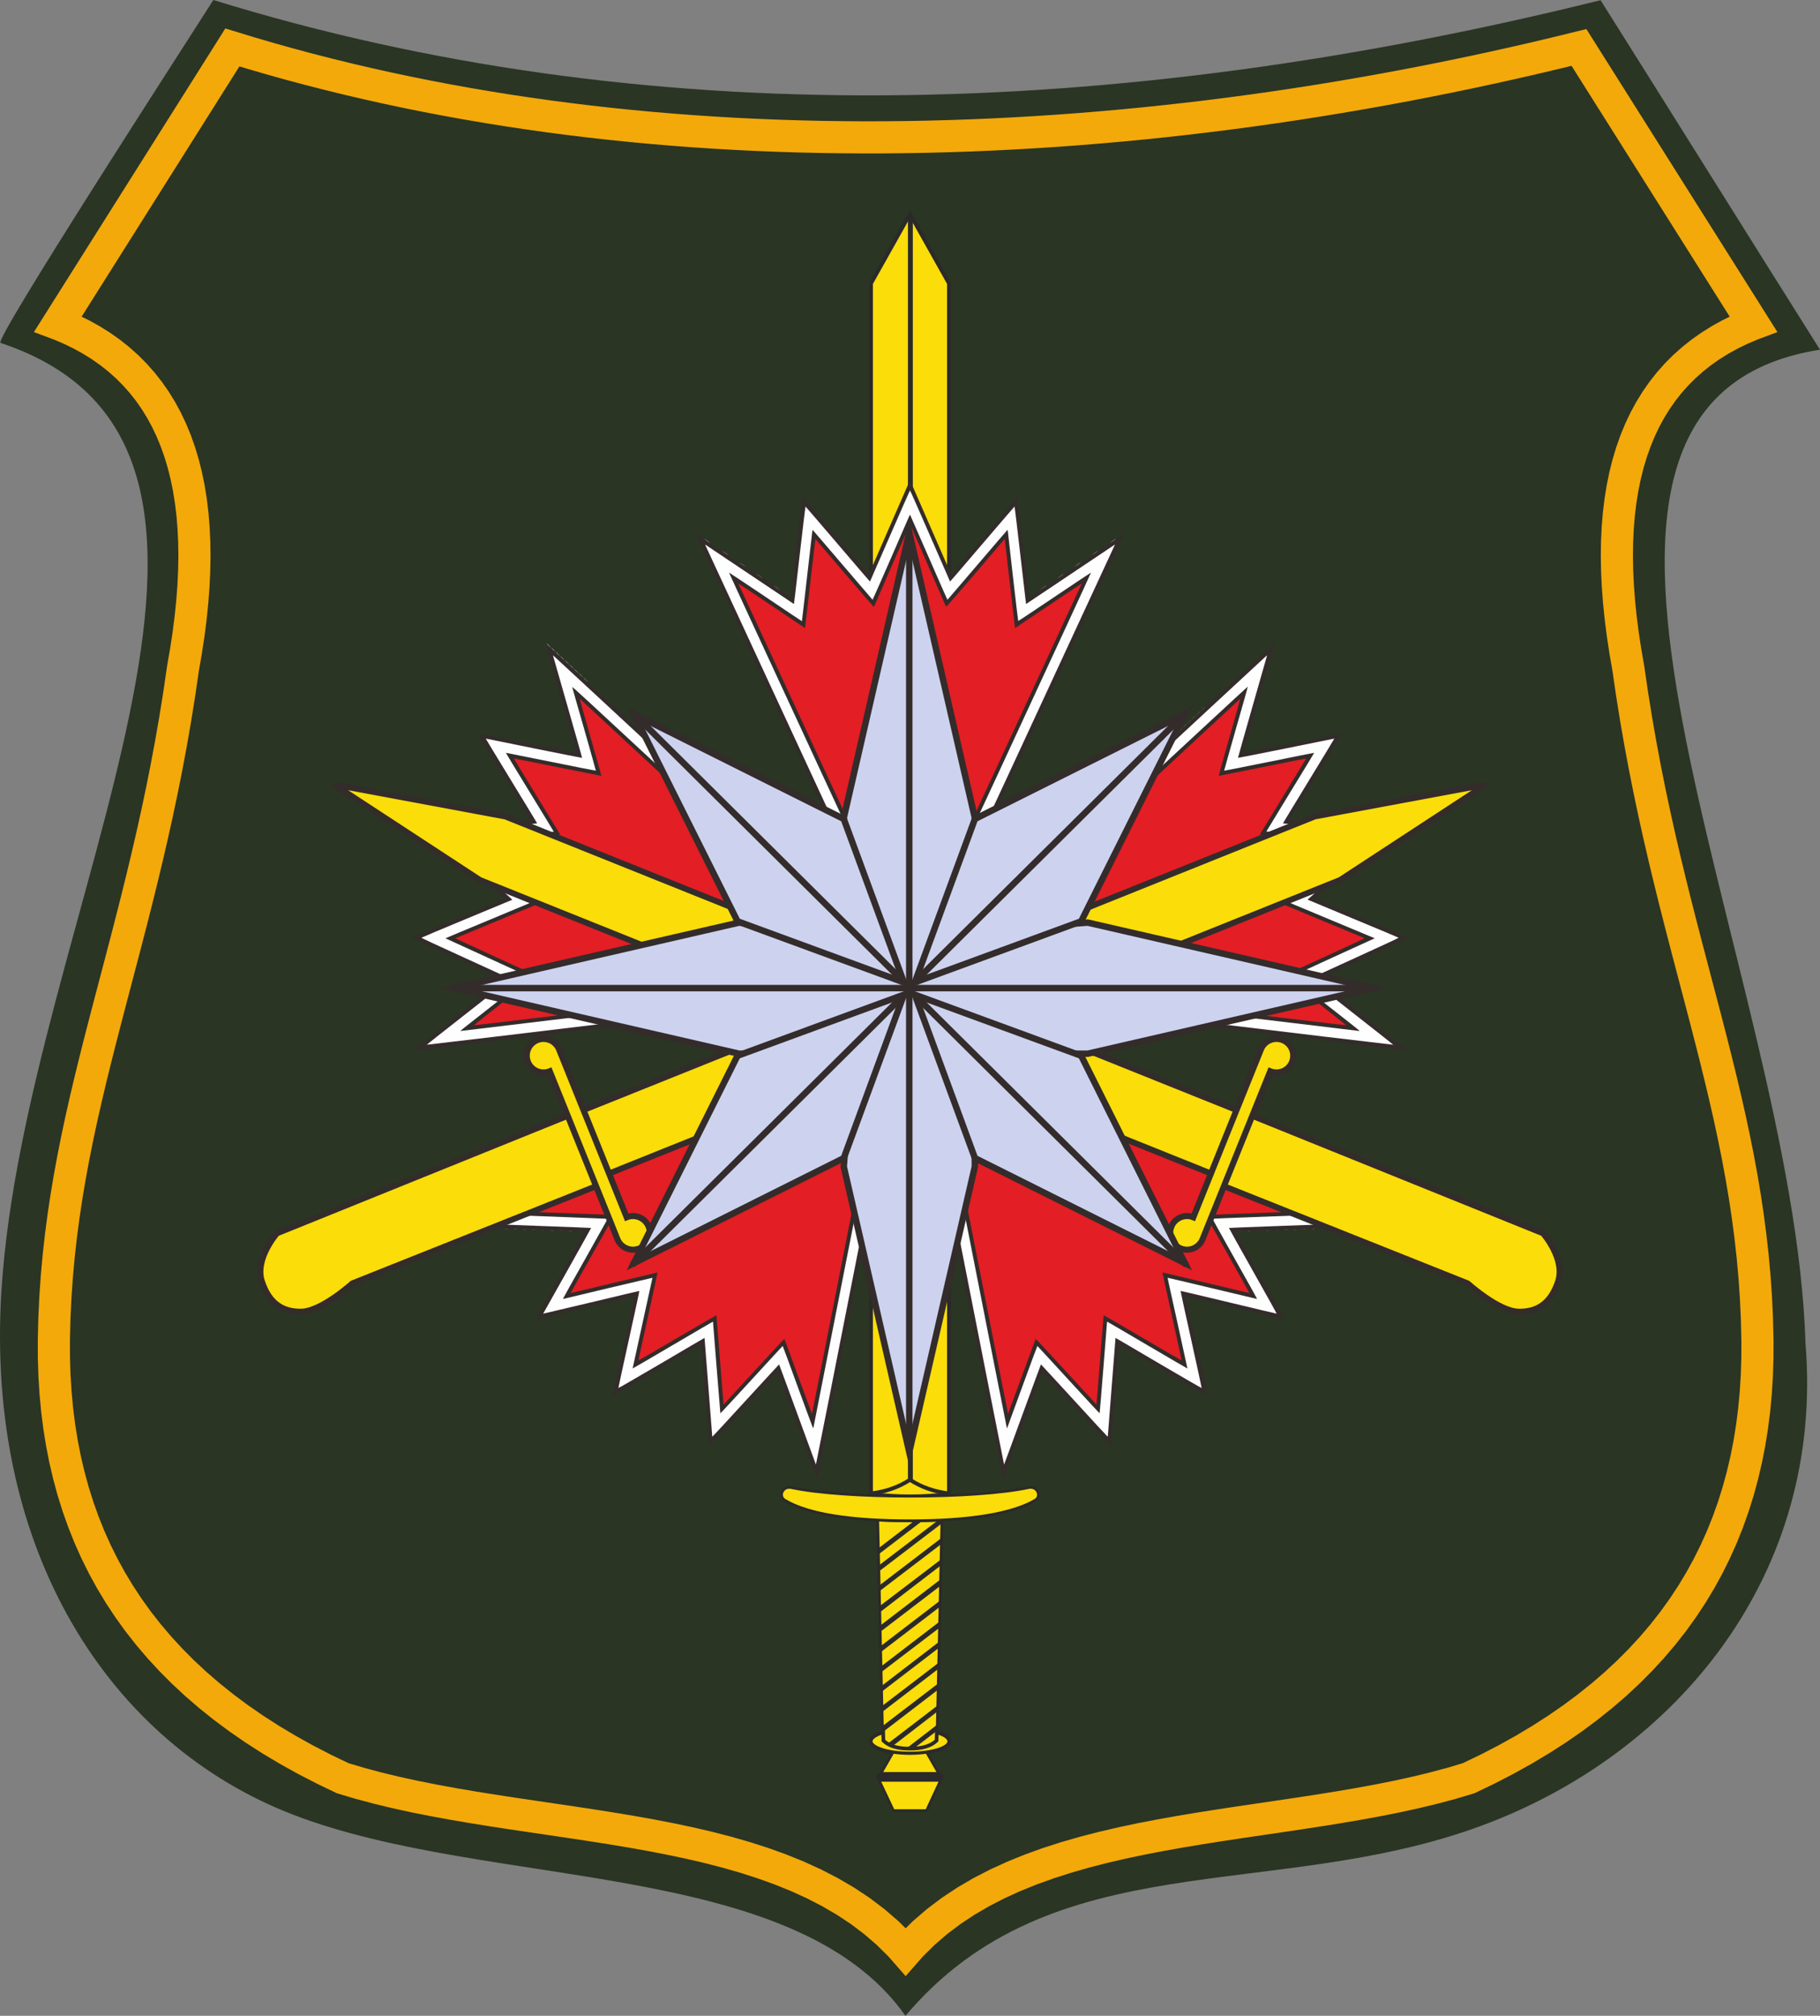 <?xml version="1.0" encoding="UTF-8" standalone="no"?>
<!-- Creator: CorelDRAW -->

<svg
   xml:space="preserve"
   width="283.118mm"
   height="313.436mm"
   version="1.1"
   style="shape-rendering:geometricPrecision; text-rendering:geometricPrecision; image-rendering:optimizeQuality; fill-rule:evenodd; clip-rule:evenodd"
   viewBox="0 0 28230.87 31253.95"
   id="svg145"
   sodipodi:docname="finalfinal colored.svg"
   inkscape:version="1.3.2 (091e20e, 2023-11-25, custom)"
   xmlns:inkscape="http://www.inkscape.org/namespaces/inkscape"
   xmlns:sodipodi="http://sodipodi.sourceforge.net/DTD/sodipodi-0.dtd"
   xmlns:xlink="http://www.w3.org/1999/xlink"
   xmlns="http://www.w3.org/2000/svg"
   xmlns:svg="http://www.w3.org/2000/svg"><rect x="0" y="0" width="28230.87" height="31253.95" fill="#808080" stroke="none"/><sodipodi:namedview
   id="namedview145"
   pagecolor="#ffffff"
   bordercolor="#000000"
   borderopacity="0.25"
   inkscape:showpageshadow="2"
   inkscape:pageopacity="0.0"
   inkscape:pagecheckerboard="0"
   inkscape:deskcolor="#d1d1d1"
   inkscape:document-units="mm"
   showgrid="false"
   inkscape:zoom="0.39784481"
   inkscape:cx="581.88519"
   inkscape:cy="395.88301"
   inkscape:window-width="1920"
   inkscape:window-height="1001"
   inkscape:window-x="-9"
   inkscape:window-y="-9"
   inkscape:window-maximized="1"
   inkscape:current-layer="Слой_x0020_1" />
 <defs
   id="defs1">
  <style
   type="text/css"
   id="style1">
   <![CDATA[
    .str0 {stroke:#E31E24;stroke-width:498.57;stroke-miterlimit:22.926}
    .fil3 {fill:#2B2A29}
    .fil0 {fill:#4C5140}
    .fil7 {fill:#4E97D2}
    .fil4 {fill:#E31E24}
    .fil8 {fill:#F7D400}
    .fil6 {fill:#F8D909}
    .fil5 {fill:#FEFEFE}
    .fil1 {fill:#FFED00}
    .fil2 {fill:#2B2A29;fill-rule:nonzero}
   ]]>
  </style>
 <g
   id="tria"
   style="fill:#ff0000;stroke:#000000;stroke-width:0.005"><!--  x = -tan(a)/(tan(a)+sqrt(2)-1) ,
      y = tan(a)*(sqrt(2)-1)/(tan(a)+sqrt(2)-1) 
      tan(Pi/8)= tan(a) = sqrt(2)-1 = 0.414213562373   --><polygon
     points="-0.5,0.207 0,0 -1,0 "
     id="polygon1" /></g><g
   id="frame"
   style="fill:none;stroke:#000000;stroke-width:0.01"><polyline
     points="-1,0 -0.5,0.207 -0.707,0.707"
     id="polyline1" /></g><g
   id="quarter"><use
     xlink:href="#tria"
     id="use1-9" /><use
     xlink:href="#tria"
     transform="scale(1,-1)"
     id="use2-1" /><use
     xlink:href="#tria"
     transform="rotate(45)"
     id="use3" /><use
     xlink:href="#tria"
     transform="matrix(0.707,0.707,0.707,-0.707,0,0)"
     id="use4" /><use
     xlink:href="#frame"
     id="use5" /><use
     xlink:href="#frame"
     transform="rotate(45)"
     id="use6" /></g>
   
   
   
   
   
   
  </defs>
 <g
   id="Слой_x0020_1"
   inkscape:label="Слой 1"
   inkscape:groupmode="layer"
   style="display:inline">
  <path
   class="fil0"
   d="m 3309.72,0 c 6655.75,2057.86 13933.33,1882.5 21517.5,3.14 954.77,1514.08 2448.78,3904.83 3403.65,5418.85 -5189.76,812.94 -403.94,9537.45 -225.07,15403.79 294.65,3578.67 -1984.43,6357.66 -5026.52,7481.06 -3241.4,1197 -6644,241.55 -8934.05,2947.11 C 12307.43,28797.2 7592.07,29312.45 4539.03,28133.06 1696.56,27035.01 -234.77,24041.28 23.04,20001.45 393.58,14195.29 4942.81,6950.09 6.86,5316.22 -85.17,5248.89 3028.5,445.69 3309.72,-0.01 Z"
   id="path1"
   style="display:inline;stroke-width:0.997;stroke-dasharray:none;fill:#2a3524;fill-opacity:1" />
  <path
   class="fil0 str0"
   d="m 3604.06,735.74 c 6281.79,1942.23 13729.99,1773.76 20888.02,0 l 42.73,67.76 88.59,140.41 88.58,140.41 88.56,140.41 88.56,140.43 88.58,140.41 88.56,140.41 88.58,140.41 88.56,140.41 88.56,140.41 88.58,140.41 88.59,140.41 88.54,140.41 265.69,421.19 88.58,140.41 88.58,140.41 88.54,140.41 88.58,140.41 88.56,140.41 88.58,140.43 88.56,140.41 88.56,140.41 88.59,140.41 88.56,140.41 88.56,140.41 88.58,140.41 88.58,140.38 181.35,287.54 -26.16,9.73 -170.17,72.67 -163.28,79.52 -156.34,86.46 -149.3,93.36 -142.24,100.22 -135.06,107.17 -127.88,114.04 -120.58,120.88 -113.27,127.63 -105.86,134.43 -98.47,141.04 -90.98,147.63 -83.58,154.16 -76.09,160.66 -68.67,167.03 -61.21,173.38 -53.89,179.68 -46.48,186.02 -39.18,192.21 -31.9,198.48 -24.6,204.71 -17.41,210.97 -10.19,217.16 -3.01,223.42 4.1,229.66 11.24,235.9 18.38,242.19 25.45,248.45 32.54,254.74 39.59,261.02 46.09,264.27 58.2,397.91 62.69,390.47 66.39,380.96 69.7,371.92 72.65,363.42 75.19,355.42 77.34,347.96 79.15,341.04 80.53,334.61 81.51,328.67 82.16,323.34 82.37,318.46 82.25,314.14 81.73,310.32 80.79,307 79.52,304.3 77.82,302.04 75.79,300.35 73.36,299.18 70.56,298.53 67.41,298.4 63.84,298.86 59.9,299.84 55.65,301.35 50.97,303.38 45.96,305.97 40.59,309.14 34.81,312.8 28.65,317.04 22.18,321.84 15.28,327.16 8.03,332.82 -0.7,275.49 -8.65,271.69 -16.58,267.94 -24.73,264.1 -32.93,260.31 -41.22,256.41 -49.65,252.5 -58.13,248.54 -66.76,244.56 -75.5,240.51 -84.26,236.49 -93.25,232.41 -102.3,228.29 -111.47,224.19 -120.74,220.01 -130.18,215.83 -139.71,211.65 -149.35,207.39 -159.19,203.15 -169.09,198.82 -179.21,194.5 -189.4,190.12 -199.73,185.73 -210.22,181.24 -220.84,176.72 -231.59,172.16 -242.44,167.51 -253.47,162.86 -264.6,158.08 -275.86,153.31 -287.28,148.45 -291.2,139.93 -265.96,79.26 -280.03,74.81 -285.72,68.74 -290.77,63.37 -295.19,58.7 -298.99,54.67 -302.22,51.43 -304.77,48.84 -306.72,46.99 -308.1,45.83 -308.8,45.39 -308.92,45.67 -308.47,46.71 -307.35,48.44 -305.67,50.89 -303.42,54.14 -300.52,58.02 -297.05,62.74 -293.01,68.15 -288.32,74.37 -283.11,81.32 -277.23,89.01 -270.82,97.52 -263.72,106.77 -256.1,116.85 -247.73,127.7 -238.81,139.34 -229.09,151.79 -218.7,165 -207.62,178.95 -195.75,193.59 -83.55,95.3 -83.54,-95.3 -195.79,-193.59 -207.58,-178.95 -218.74,-165 -229.09,-151.79 -238.77,-139.34 -247.77,-127.7 -256.05,-116.85 -263.77,-106.77 -270.81,-97.52 -277.24,-89.01 -283.07,-81.32 -288.36,-74.37 -292.99,-68.15 -297.07,-62.74 -300.55,-58.02 -303.35,-54.14 -305.69,-50.89 -307.37,-48.44 -308.47,-46.71 -308.92,-45.67 -308.8,-45.39 -308.08,-45.83 -306.74,-46.99 -304.77,-48.84 -302.18,-51.43 -299.03,-54.67 -295.19,-58.7 -290.77,-63.37 -285.72,-68.74 -280.03,-74.81 -265.96,-79.26 -291.2,-139.93 -287.28,-148.45 -275.86,-153.31 -264.6,-158.08 -253.47,-162.86 -242.44,-167.51 -231.59,-172.16 -220.84,-176.72 -210.2,-181.24 -199.75,-185.73 -189.4,-190.12 -179.17,-194.5 -169.13,-198.82 -159.19,-203.15 -149.37,-207.39 -139.69,-211.65 -130.18,-215.83 -120.74,-220.01 -111.45,-224.19 -102.3,-228.29 -93.23,-232.41 -84.3,-236.49 -75.5,-240.51 -66.74,-244.56 -58.15,-248.54 -49.63,-252.5 -41.22,-256.41 -32.93,-260.31 -24.71,-264.1 -16.62,-267.94 -8.63,-271.69 -0.72,-275.49 8.03,-332.82 15.3,-327.16 22.16,-321.84 28.67,-317.04 34.81,-312.8 40.57,-309.14 45.96,-305.97 50.97,-303.38 55.65,-301.35 59.9,-299.84 63.88,-298.86 67.37,-298.4 70.58,-298.53 73.34,-299.18 75.79,-300.35 77.85,-302.04 79.49,-304.3 80.81,-307 81.71,-310.32 82.23,-314.14 82.39,-318.46 82.16,-323.34 81.51,-328.67 80.55,-334.61 79.13,-341.04 77.36,-347.96 75.17,-355.42 72.65,-363.42 69.7,-371.92 66.41,-380.96 62.67,-390.47 58.2,-397.91 46.09,-264.27 39.59,-261.02 32.54,-254.74 25.45,-248.45 18.38,-242.19 11.24,-235.9 4.1,-229.66 -2.99,-223.42 -10.21,-217.16 -17.39,-210.97 -24.62,-204.71 -31.88,-198.48 -39.15,-192.21 -46.51,-186.02 -53.86,-179.68 -61.26,-173.38 -68.67,-167.03 -76.09,-160.66 -83.54,-154.16 -91.02,-147.63 -98.47,-141.04 -105.86,-134.43 -113.27,-127.63 -120.61,-120.88 -127.85,-114.04 -135.06,-107.17 -142.24,-100.22 -149.3,-93.36 -156.3,-86.46 -163.31,-79.52 -170.18,-72.67 -26.16,-9.73 181.39,-287.54 88.54,-140.38 88.58,-140.41 88.59,-140.41 88.53,-140.41 88.59,-140.41 88.56,-140.41 88.56,-140.41 88.58,-140.43 88.56,-140.41 88.58,-140.41 88.56,-140.41 88.56,-140.41 88.58,-140.41 265.69,-421.19 88.59,-140.41 88.54,-140.41 88.58,-140.41 88.58,-140.41 88.54,-140.41 88.58,-140.41 88.58,-140.41 88.56,-140.41 88.56,-140.43 88.58,-140.41 88.56,-140.41 88.56,-140.41 z"
   id="path2"
   sodipodi:nodetypes="cccccccccccccccccccccccccccccccccccccccccccccccccccccccccccccccccccccccccccccccccccccccccccccccccccccccccccccccccccccccccccccccccccccccccccccccccccccccccccccccccccccccccccccccccccccccccccccccccccccccccccccccccccccccccccccccccccccccccccccccccccccccccccccccccccccccccccccccccccccccccccccccccccccccccccccccccccccccccc"
   style="display:inline;fill:#2a3524;fill-opacity:1;stroke:#f3a90a;stroke-opacity:1" /><g
   id="g41-2"
   style="clip-rule:evenodd;display:inline;fill:#fddb19;fill-opacity:1;fill-rule:evenodd;stroke:#000000;stroke-width:1.1;stroke-dasharray:none;stroke-opacity:1;image-rendering:optimizeQuality;shape-rendering:geometricPrecision;text-rendering:geometricPrecision"
   transform="matrix(37.826,0,0,37.826,-1064.282,-387.466)"
   inkscape:label="sword">
		
		<path
   id="path27-8-8"
   class="st3"
   d="m 385.3,622.4 c 10.8,1.3 21.4,1.3 32,0 -5.9,-0.7 -11.2,-2.6 -16,-5.6 -4.8,3.1 -10.1,4.9 -16,5.6 z"
   style="clip-rule:evenodd;fill:#fadd09;fill-opacity:1;fill-rule:evenodd;stroke:#2b2a29;stroke-width:1.1;stroke-linecap:round;stroke-linejoin:round;stroke-miterlimit:10;stroke-dasharray:none;stroke-opacity:1" />
		<path
   id="path28-0-1"
   class="st2"
   d="m 401.236,726.994 c -5.107,0 -8.784,-1.1 -11.133,-3.3 l -2.043,-90.388 c 8.784,0.4 17.568,0.4 26.353,0 l -2.043,90.388 c -2.349,2.2 -6.026,3.3 -11.133,3.3 z"
   style="clip-rule:evenodd;display:inline;fill:#fadd09;fill-opacity:1;fill-rule:evenodd;stroke:#2b2a29;stroke-width:1.112;stroke-miterlimit:10;stroke-dasharray:none;stroke-opacity:1" />
		<path
   id="path29-2-3"
   class="st4"
   d="m 388.6,644.7 14.5,-11.1 c 1.1,0 2.2,0 3.3,0 l -17.8,13.6 z"
   style="fill:#2b2a29;fill-opacity:1;stroke:none;stroke-width:1.1;stroke-dasharray:none;stroke-opacity:1" />
		<path
   id="path30-0-4"
   class="st4"
   d="m 388.8,651.7 24,-18.3 c 0.5,0 0.9,0 1.4,-0.1 v 1.5 l -25.3,19.3 z"
   style="fill:#2b2a29;fill-opacity:1;stroke:none;stroke-width:1.1;stroke-dasharray:none;stroke-opacity:1" />
		<polygon
   id="polygon30-8"
   class="st4"
   points="389,662.3 389,659.9 414,640.8 413.9,643.3 "
   style="fill:#2b2a29;fill-opacity:1;stroke:none;stroke-width:1.1;stroke-dasharray:none;stroke-opacity:1" />
		<polygon
   id="polygon31-5"
   class="st4"
   points="389.2,670.9 389.1,668.4 413.8,649.6 413.7,652.1 "
   style="fill:#2b2a29;fill-opacity:1;stroke:none;stroke-width:1.1;stroke-dasharray:none;stroke-opacity:1" />
		<polygon
   id="polygon32-5"
   class="st4"
   points="389.4,678.9 389.3,676.4 413.6,657.8 413.6,660.4 "
   style="fill:#2b2a29;fill-opacity:1;stroke:none;stroke-width:1.1;stroke-dasharray:none;stroke-opacity:1" />
		<polygon
   id="polygon33-3"
   class="st4"
   points="389.6,687.2 389.5,684.8 413.4,666.5 413.4,669 "
   style="fill:#2b2a29;fill-opacity:1;stroke:none;stroke-width:1.1;stroke-dasharray:none;stroke-opacity:1" />
		<polygon
   id="polygon34-7"
   class="st4"
   points="389.7,695.5 389.7,693.1 413.2,675.1 413.2,677.6 "
   style="fill:#2b2a29;fill-opacity:1;stroke:none;stroke-width:1.1;stroke-dasharray:none;stroke-opacity:1" />
		<polygon
   id="polygon35-8"
   class="st4"
   points="389.9,703.5 389.9,701.1 413.1,683.3 413,685.8 "
   style="fill:#2b2a29;fill-opacity:1;stroke:none;stroke-width:1.1;stroke-dasharray:none;stroke-opacity:1" />
		<polygon
   id="polygon36-5-5"
   class="st4"
   points="390.1,711.8 390,709.4 412.9,691.9 412.8,694.4 "
   style="fill:#2b2a29;fill-opacity:1;stroke:none;stroke-width:1.1;stroke-dasharray:none;stroke-opacity:1" />
		<polygon
   id="polygon37-9"
   class="st4"
   points="390.3,720.1 390.2,717.6 412.7,700.4 412.6,703 "
   style="fill:#2b2a29;fill-opacity:1;stroke:none;stroke-width:1.1;stroke-dasharray:none;stroke-opacity:1" />
		<path
   id="path37-9-0"
   class="st4"
   d="m 392.1,725 20.4,-15.6 -0.1,2.5 -18.3,14.1 c -0.8,-0.3 -1.4,-0.6 -2,-1 z"
   style="fill:#2b2a29;fill-opacity:1;stroke:none;stroke-width:1.1;stroke-dasharray:none;stroke-opacity:1" />
		<path
   id="path38-4-8-9"
   class="st4"
   d="m 399.7,727 12.6,-9.7 -0.1,2.5 -9.3,7.1 c -0.5,0 -1.1,0 -1.7,0 -0.5,0.1 -1,0.1 -1.5,0.1 z"
   style="fill:#2b2a29;fill-opacity:1;stroke:none;stroke-width:1.1;stroke-dasharray:none;stroke-opacity:1" />
		<g
   id="g39-1"
   style="display:inline;fill:#ffed00;fill-opacity:1;stroke:#000000;stroke-width:1.1;stroke-dasharray:none;stroke-opacity:1">
			<path
   id="path39-6-0"
   class="st5"
   d="m 412.3,720.3 c 3.1,0.9 5.1,2.2 5.1,3.7 0,2.8 -7.2,5 -16.1,5 -8.9,0 -16.1,-2.3 -16.1,-5 0,-1.5 2,-2.8 5.1,-3.7 l 0.1,3.4 c 2.3,2.3 5.9,3.3 10.9,3.3 5,0 8.6,-1.1 10.9,-3.3 z"
   style="clip-rule:evenodd;fill:#fadd09;fill-opacity:1;fill-rule:evenodd;stroke:#2b2a29;stroke-width:1.5;stroke-dasharray:none;stroke-opacity:1" />
			
		</g>
		<path
   id="path40-2-2"
   class="st2"
   d="m 389.336,737.2 5,-8.7 c 2.1,0.3 4.4,0.5 6.9,0.5 2.5,0 4.8,-0.2 6.9,-0.5 l 5,8.7 v 0 z"
   style="clip-rule:evenodd;fill:#fadd09;fill-opacity:1;fill-rule:evenodd;stroke:#2b2a29;stroke-width:1.1;stroke-miterlimit:10;stroke-dasharray:none;stroke-opacity:1" />
		<g
   id="g40-0"
   style="display:inline;fill:#fddb19;fill-opacity:1;stroke:#2b2a29;stroke-width:1.1;stroke-dasharray:none;stroke-opacity:1">
			<polygon
   id="polygon40-7"
   class="st5"
   points="388.6,739.9 394.5,752.4 408.1,752.4 413.9,739.9 "
   style="clip-rule:evenodd;fill:#fadd09;fill-opacity:1;fill-rule:evenodd;stroke:#2b2a29;stroke-width:1.1;stroke-dasharray:none;stroke-opacity:1"
   transform="translate(-0.01)" />
			
		</g>
		<path
   id="rect40-2"
   class="st6"
   d="m 389.386,737.2 h 23.7 c 0.8,0 1.4,0.6 1.4,1.4 v 0 c 0,0.8 -0.6,1.4 -1.4,1.4 h -23.7 c -0.8,0 -1.4,-0.6 -1.4,-1.4 v 0 c 0,-0.8 0.6,-1.4 1.4,-1.4 z"
   style="clip-rule:evenodd;display:inline;fill:#2b2a29;fill-opacity:1;fill-rule:evenodd;stroke:#2b2a29;stroke-width:1.1;stroke-miterlimit:10;stroke-dasharray:none;stroke-opacity:1" /><path
   id="path24-9-7"
   class="st2"
   d="m 401.3,633.6 c -24.1,0 -41.8,-2.7 -51.3,-8.4 -2.8,-1.6 -1,-6 2.7,-5.2 21.9,4.7 75.3,4.7 97.2,0 3.7,-0.8 5.5,3.6 2.7,5.2 -9.6,5.6 -27.2,8.4 -51.3,8.4 z"
   style="clip-rule:evenodd;display:inline;fill:#fadd09;fill-opacity:1;fill-rule:evenodd;stroke:#2b2a29;stroke-width:1.1;stroke-miterlimit:10;stroke-dasharray:none;stroke-opacity:1" />
	<g
   id="g27-2"
   style="display:inline;fill:#fddb19;fill-opacity:1">
			<path
   id="path25-1-9"
   class="st3"
   d="m 401.3,616.8 c -4.8,3.1 -10.1,4.9 -16,5.6 v -496 l 16,-28.5 16,28.5 v 496 c -5.9,-0.7 -11.2,-2.5 -16,-5.6 z"
   style="clip-rule:evenodd;display:inline;fill:#fadd09;fill-opacity:1;fill-rule:evenodd;stroke:#2b2a29;stroke-width:1.603;stroke-linecap:round;stroke-linejoin:miter;stroke-miterlimit:10;stroke-dasharray:none;stroke-opacity:1"
   sodipodi:nodetypes="ccccccc" />
			<g
   id="g26-3"
   style="fill:#000000;fill-opacity:1"
   transform="matrix(1.001,0,0,0.997,-0.241,1.715)">
				<path
   id="path26-4-7"
   class="st4"
   d="m 400.3,98.948 c 0,-0.499 0.4,-0.998 1,-0.998 0.5,0 1,0.399 1,0.998 z m 0,517.784 V 98.948 h 2.001 V 616.732 Z m 2.001,0 c 0,0.499 -0.4,-0.106 -1.001,-0.106 -0.6,0 -1,0.704 -1,0.106 z"
   style="fill:#2b2a29;fill-opacity:1;stroke:none;stroke-width:1.099"
   sodipodi:nodetypes="ccccccccccscc" />
			</g>
		</g></g>
  <g
   id="Гвоздика"
   transform="matrix(8.668,0,0,8.668,3058.928,3811.907)"
   style="clip-rule:evenodd;display:inline;fill-rule:evenodd;image-rendering:optimizeQuality;shape-rendering:geometricPrecision;text-rendering:geometricPrecision"
   inkscape:label="carnation"><path
     id="5"
     class="s3"
     d="m 912.8,527.6 c 2.9,2 5.3,3.7 5.2,3.9 0,0.2 -2.3,-1.3 -5.3,-3.2 -2.9,-2 -5.3,-3.7 -5.3,-3.9 0,-0.2 2.5,1.3 5.4,3.2 z m 730.8,-3.4 c 0.1,0 0.2,0 0.2,0.2 0,0.2 -2.5,1.9 -5.5,4 -3,1.9 -5.1,3.3 -4.8,2.9 0.3,-0.4 2.7,-2.1 5.2,-3.9 2.6,-1.7 4.8,-3.2 4.9,-3.2 z m -698.4,25.3 c 2.9,1.9 5.3,3.7 5.3,3.8 0,0.2 -2.4,-1.3 -5.4,-3.2 -2.9,-2 -5.2,-3.7 -5.2,-3.9 0,-0.1 2.4,1.3 5.3,3.3 z m 666,-3.5 c 0,0 0.1,0.1 0.1,0.2 0,0.2 -2.4,2 -5.4,3.9 -3,2 -5.2,3.4 -4.8,3 0.3,-0.3 2.6,-2.1 5.2,-3.9 2.6,-1.8 4.8,-3.2 4.9,-3.2 z m -635.4,24.1 c 3,2 5.4,3.7 5.4,3.9 -0.1,0.1 -2.4,-1.3 -5.4,-3.3 -2.9,-1.9 -5.3,-3.7 -5.3,-3.9 0,-0.1 2.4,1.3 5.3,3.3 z m 604.7,-3.5 c 0.1,0 0.2,0.1 0.2,0.2 0,0.2 -2.4,2 -5.4,4 -3,1.9 -5.3,3.3 -5,2.9 0.4,-0.3 2.8,-2.1 5.4,-3.9 2.6,-1.7 4.7,-3.2 4.8,-3.2 z m -574,24.2 c 2.9,1.9 5.3,3.6 5.3,3.8 -0.1,0.1 -2.4,-1.3 -5.3,-3.3 -2.9,-1.9 -5.3,-3.7 -5.3,-3.8 0,-0.2 2.4,1.2 5.3,3.3 z m 543.4,-3.6 c 0.1,0 0.1,0.1 0.1,0.3 0,0.1 -2.4,1.9 -5.5,3.9 -3,2 -5.1,3.3 -4.8,2.9 0.3,-0.3 2.7,-2.1 5.3,-3.8 2.6,-1.8 4.8,-3.2 4.9,-3.3 z m -512.8,24.2 c 3,1.9 5.4,3.6 5.4,3.8 0,0.1 -2.5,-1.3 -5.4,-3.2 -2.9,-2 -5.3,-3.7 -5.2,-3.9 0,-0.2 2.3,1.3 5.2,3.3 z m 482.1,-3.6 c 0.1,0 0.2,0.2 0.2,0.4 0,0.1 -2.5,1.8 -5.5,3.8 -3,2.1 -5.2,3.3 -4.9,3 0.4,-0.4 2.8,-2.1 5.4,-3.9 2.6,-1.7 4.7,-3.2 4.8,-3.3 z M 625.2,711 c 0.3,0 2.1,1.7 4.2,3.8 2,2.1 3.4,3.9 3.3,3.9 -0.2,0 -2.1,-1.8 -4.2,-3.9 -2.1,-2.1 -3.6,-3.8 -3.3,-3.8 z m 8.3,7.7 c 0.2,0 2.1,1.7 4.1,3.8 2,2.1 3.5,3.9 3.3,3.9 -0.1,0 -2,-1.8 -4.1,-3.9 -2.1,-2.1 -3.6,-3.8 -3.3,-3.8 z m 8.2,7.6 c 0.3,0 2.1,1.7 4.1,3.9 2.1,2.1 3.5,3.8 3.4,3.8 -0.2,0 -2.1,-1.7 -4.2,-3.8 -2.1,-2.2 -3.5,-3.9 -3.3,-3.9 z m 8.3,7.7 c 0.2,0 2.1,1.7 4.1,3.8 2,2.1 3.5,3.8 3.3,3.8 -0.1,0 -1.9,-1.7 -4.1,-3.8 -2.1,-2.1 -3.6,-3.8 -3.3,-3.8 z m 8.2,7.6 c 0.3,0 2.1,1.7 4.1,3.9 2.1,2.1 3.6,3.8 3.4,3.8 -0.1,0 -2,-1.7 -4.1,-3.9 -2.2,-2.1 -3.6,-3.8 -3.4,-3.8 z m 8.3,7.7 c 0.2,0 2.1,1.7 4.1,3.8 2,2.1 3.6,3.9 3.4,3.9 -0.2,0 -2,-1.8 -4.1,-3.9 -2.1,-2.1 -3.7,-3.8 -3.4,-3.8 z m 8.2,7.7 c 0.3,0 2.1,1.7 4.1,3.8 2.1,2.1 3.6,3.9 3.4,3.9 -0.1,0 -2,-1.8 -4.1,-3.9 -2.1,-2.1 -3.6,-3.8 -3.4,-3.8 z m 8.3,7.6 c 0.2,0 2.1,1.8 4.1,3.9 2,2.1 3.5,3.8 3.4,3.8 -0.2,0 -2,-1.7 -4.1,-3.8 -2.1,-2.1 -3.7,-3.9 -3.4,-3.9 z m 8.2,7.7 c 0.3,0 2.1,1.8 4.1,3.9 2.1,2.1 3.6,3.8 3.4,3.8 -0.1,0 -2,-1.7 -4.1,-3.8 -2.1,-2.2 -3.6,-3.9 -3.4,-3.9 z m 1111.6,53 c 0.1,0 0.2,0.1 0.2,0.2 0,0.1 -1.8,1.8 -8,7.8 l 3.8,-3.9 c 2.1,-2.2 3.9,-4.1 4,-4.1 z m -8.2,7.7 c 0,0 0.1,0.1 0.1,0.2 0,0 -1.8,1.8 -8,7.8 l 3.8,-4 c 2.1,-2.2 3.9,-4 4.1,-4 z m -8.3,7.7 c 0.1,0 0.2,0.1 0.2,0.1 0,0.1 -1.8,1.9 -8,7.8 l 3.8,-4 c 2.1,-2.2 3.9,-3.9 4,-3.9 z m -8.3,7.7 c 0.1,0 0.2,0 0.2,0.1 0,0.1 -1.8,1.9 -8,7.8 l 3.8,-4 c 2.1,-2.2 3.9,-3.9 4,-3.9 z m -8.3,7.6 c 0.2,0 0.2,0 0.3,0.1 0,0.1 -1.9,1.9 -8,7.9 l 3.8,-4 c 2.1,-2.2 3.9,-4 3.9,-4 z m -980,7.6 c 0.2,0 2.1,1.8 4.1,3.9 2,2.1 3.5,3.8 3.3,3.8 -0.1,0 -2,-1.7 -4.1,-3.8 -2.1,-2.1 -3.5,-3.9 -3.3,-3.9 z m 971.8,0 c 0.1,0 0.2,0.1 0.2,0.2 0,0.1 -1.8,1.9 -8,7.8 l 3.8,-4 c 2.1,-2.2 3.9,-4 4,-4 z m -963.6,7.7 c 0.3,0 2.2,1.7 4.2,3.9 2,2.1 3.5,3.8 3.4,3.8 -0.3,0 -2.1,-1.7 -4.2,-3.9 -2.1,-2.1 -3.6,-3.8 -3.4,-3.8 z m 955.3,0 c 0.1,0 0.2,0.1 0.2,0.2 0,0.1 -1.8,1.8 -7.9,7.7 l 3.8,-3.9 c 2.1,-2.2 3.9,-4 3.9,-4 z m -947,7.7 c 0.2,0 2.1,1.7 4.1,3.8 2,2.1 3.6,3.9 3.4,3.9 -0.1,0 -2,-1.8 -4.1,-3.9 -2.2,-2.1 -3.6,-3.8 -3.4,-3.8 z m 8.2,7.7 c 0.3,0 2.1,1.7 4.2,3.8 2,2.1 3.5,3.9 3.4,3.9 -0.2,0 -2.1,-1.8 -4.2,-3.9 -2.1,-2.1 -3.6,-3.8 -3.4,-3.8 z m 8.3,7.6 c 0.2,0 2.1,1.8 4.1,3.9 2,2.1 3.6,3.8 3.4,3.8 -0.1,0 -2,-1.7 -4.1,-3.8 -2.1,-2.1 -3.6,-3.9 -3.4,-3.9 z m 8.2,7.7 c 0.3,0 2.1,1.7 4.2,3.8 2,2.1 3.5,3.8 3.4,3.8 -0.2,0 -2.1,-1.7 -4.2,-3.8 -2.1,-2.1 -3.6,-3.8 -3.4,-3.8 z m 8.3,7.6 c 0.3,0 2.2,1.7 4.1,3.8 2,2.2 3.6,3.9 3.4,3.9 -0.2,0 -2,-1.7 -4.1,-3.9 -2.1,-2.1 -3.7,-3.8 -3.4,-3.8 z m 8.2,7.7 c 0.4,0 2.2,1.7 4.2,3.8 2,2.1 3.5,3.9 3.4,3.9 -0.2,0 -2.1,-1.8 -4.2,-3.9 -2.1,-2.1 -3.6,-3.8 -3.4,-3.8 z m 790.9,60.7 c 0.1,0 0.2,0.1 0.2,0.2 0,0.1 -1.8,1.9 -8,7.8 l 3.8,-4 c 2.1,-2.2 3.9,-4 4,-4 z m -8.3,7.6 c 0.2,0 0.3,0.1 0.3,0.2 0,0.1 -1.9,1.9 -8.1,7.8 l 3.8,-3.9 c 2.1,-2.2 3.9,-4.1 4,-4.1 z m -8.2,7.7 c 0.1,0 0.1,0.1 0.1,0.2 0.1,0.1 -1.8,1.8 -7.9,7.8 l 3.8,-4 c 2.1,-2.2 3.9,-4 4,-4 z m -8.3,7.7 c 0.1,0 0.2,0.1 0.2,0.2 0,0 -1.8,1.8 -7.9,7.7 l 3.8,-3.9 c 2.1,-2.2 3.8,-4 3.9,-4 z m -8.2,7.7 c 0,0 0.1,0.1 0.1,0.1 0,0.1 -1.8,1.9 -7.9,7.8 l 3.8,-4 c 2.1,-2.1 3.9,-3.9 4,-3.9 z m -651.1,7.7 c 0.2,0 2.1,1.7 4.1,3.8 2,2.1 3.6,3.8 3.4,3.8 -0.2,0 -2,-1.7 -4.1,-3.8 -2.2,-2.1 -3.7,-3.8 -3.4,-3.8 z m 642.8,0 c 0.1,0 0.2,0 0.2,0 0,0.1 -1.8,2 -7.9,7.9 l 3.8,-4 c 2.1,-2.2 3.8,-3.9 3.9,-3.9 z m -634.6,7.6 c 0.3,0 2.1,1.7 4.1,3.8 2.1,2.1 3.6,3.8 3.4,3.8 -0.1,0 -2,-1.7 -4.1,-3.8 -2.1,-2.1 -3.6,-3.8 -3.4,-3.8 z m 626.4,0 c 0.1,0 0.1,0 0.1,0.1 0,0.1 -1.7,1.9 -7.9,7.9 l 3.8,-4 c 2.1,-2.2 3.9,-4 4,-4 z m -618.1,7.6 c 0.2,0 2.1,1.8 4.1,3.9 2,2.1 3.6,3.8 3.4,3.8 -0.2,0 -2,-1.7 -4.1,-3.8 -2.1,-2.2 -3.7,-3.9 -3.4,-3.9 z m 609.8,0 c 0.1,0 0.2,0.1 0.2,0.2 0,0.1 -1.8,1.9 -7.9,7.8 l 3.8,-4 c 2.1,-2.2 3.8,-4 3.9,-4 z m -601.6,7.7 c 0.3,0 2.1,1.7 4.1,3.8 2.1,2.2 3.6,3.9 3.4,3.9 -0.1,0 -2,-1.7 -4.1,-3.9 -2.1,-2.1 -3.6,-3.8 -3.4,-3.8 z m 8.3,7.7 c 0.3,0 2.1,1.7 4.1,3.8 2,2.1 3.5,3.9 3.4,3.9 -0.2,0 -2,-1.8 -4.1,-3.9 -2.1,-2.1 -3.7,-3.8 -3.4,-3.8 z m 8.2,7.6 c 0.3,0.1 2.2,1.8 4.1,3.9 2.1,2.1 3.6,3.8 3.4,3.8 -0.1,0 -2,-1.7 -4.1,-3.8 -2.1,-2.1 -3.6,-3.9 -3.4,-3.9 z m 8.3,7.7 c 0.3,0 2.1,1.8 4.2,3.9 1.9,2.1 3.4,3.8 3.3,3.8 -0.2,0 -2,-1.7 -4.1,-3.8 -2.1,-2.1 -3.7,-3.9 -3.4,-3.9 z m 470.1,68.4 c 0.1,0 0.1,0.1 0.1,0.1 0.1,0.1 -1.7,1.9 -7.9,7.8 l 3.8,-4 c 2.1,-2.1 3.9,-3.9 4,-3.9 z m -8.3,7.7 c 0.1,0 0.2,0 0.2,0.1 0,0.1 -1.8,1.9 -7.9,7.8 l 3.8,-4 c 2.1,-2.2 3.9,-3.9 3.9,-3.9 z m -8.2,7.6 c 0.1,0 0.2,0 0.2,0.1 0,0.1 -1.8,2 -8,7.9 l 3.8,-4 c 2.1,-2.2 3.9,-4 4,-4 z m -8.3,7.6 c 0.1,0 0.2,0.1 0.2,0.2 0,0.1 -1.8,1.9 -7.9,7.8 l 3.8,-3.9 c 2.1,-2.2 3.9,-4.1 3.9,-4.1 z m -338.6,7.7 c 0.2,0 2.1,1.8 4.1,3.9 2,2.1 3.6,3.8 3.4,3.8 -0.1,0 -2,-1.7 -4.1,-3.8 -2.1,-2.2 -3.6,-3.9 -3.4,-3.9 z m 330.4,0 c 0.1,0 0.2,0.1 0.2,0.2 0,0.1 -1.8,1.8 -8,7.8 l 3.8,-4 c 2.1,-2.2 3.9,-4 4,-4 z m -322.2,7.7 c 0.3,0 2.1,1.7 4.2,3.8 2,2.2 3.5,3.9 3.4,3.9 -0.2,0 -2.1,-1.7 -4.2,-3.9 -2.1,-2.1 -3.6,-3.8 -3.4,-3.8 z m 313.9,0 c 0.1,0 0.2,0.1 0.2,0.2 0,0 -1.8,1.8 -7.9,7.7 l 3.8,-3.9 c 2.1,-2.2 3.9,-4 3.9,-4 z m -305.6,7.7 c 0.3,0 2.1,1.7 4.1,3.8 2,2.1 3.6,3.9 3.4,3.9 -0.1,0 -2,-1.8 -4.1,-3.9 -2.1,-2.1 -3.7,-3.8 -3.4,-3.8 z m 297.4,0 c 0.1,0 0.2,0.1 0.2,0.1 0,0.1 -1.8,1.9 -8,7.8 l 3.8,-4 c 2.1,-2.1 3.9,-3.9 4,-3.9 z m -289.2,7.6 c 0.4,0.1 2.2,1.8 4.2,3.9 2,2.1 3.5,3.8 3.4,3.8 -0.2,0 -2.1,-1.7 -4.2,-3.8 -2.1,-2.1 -3.6,-3.9 -3.4,-3.9 z m 281,0.1 c 0,0 0.1,0 0.1,0 0,0.1 -1.8,2 -8,7.9 l 3.9,-4 c 2.1,-2.2 3.9,-3.9 4,-3.9 z m -272.7,7.6 c 0.3,0 2.2,1.7 4.1,3.8 2,2.1 3.6,3.8 3.4,3.8 -0.2,0 -2,-1.7 -4.1,-3.8 -2.1,-2.1 -3.7,-3.8 -3.4,-3.8 z m 8.3,7.6 c 0.3,0 2.1,1.7 4.1,3.9 2,2.1 3.5,3.8 3.4,3.8 -0.2,0 -2.1,-1.7 -4.2,-3.9 -2.1,-2.1 -3.6,-3.8 -3.3,-3.8 z m 8.3,7.7 c 0.2,0 2.1,1.7 4.1,3.8 1.9,2.1 3.5,3.9 3.3,3.9 -0.2,0 -2,-1.8 -4.1,-3.9 -2.1,-2.1 -3.7,-3.8 -3.3,-3.8 z m 149.3,76 c 0.1,0 0.2,0.1 0.2,0.2 0,0.1 -1.8,1.8 -7.9,7.8 l 3.8,-3.9 c 2.1,-2.2 3.8,-4.1 3.9,-4.1 z m -805.4,473 c 2.2,0 3,0.1 1.7,0.2 -1.3,0.2 -3.1,0.2 -4.1,0 -1,-0.1 0.1,-0.2 2.4,-0.2 z m 1543.1,0 c 2.4,0 3.4,0.1 2.1,0.2 -1.3,0.2 -3.3,0.2 -4.4,0 -1.2,-0.1 -0.1,-0.2 2.3,-0.2 z m -1526.6,0.5 c 2.2,0 3,0.2 1.7,0.3 -1.3,0.1 -3.1,0.1 -4.1,0 -1,-0.1 0.1,-0.3 2.4,-0.3 z m 1510.1,0 c 2.4,0 3.4,0.2 2.1,0.3 -1.3,0.1 -3.3,0.1 -4.4,0 -1.2,-0.1 -0.1,-0.3 2.3,-0.3 z m -1493.7,0.7 c 2.4,0 3.1,0.1 1.8,0.2 -1.3,0.1 -3.1,0.1 -4.1,0 -1,-0.1 0.1,-0.2 2.3,-0.2 z m 1477.2,0 c 2.4,0 3.3,0.1 2,0.2 -1.3,0.1 -3.2,0.1 -4.3,0 -1.2,-0.1 -0.1,-0.2 2.3,-0.2 z m -1460.9,0.6 c 2.4,0 3.4,0 2.1,0.2 -1.4,0.1 -3.3,0.1 -4.4,0 -1.2,-0.2 -0.1,-0.2 2.3,-0.2 z m 1444.7,0 c 2.2,0 3,0 1.7,0.2 -1.2,0.1 -3.1,0.1 -4.1,0 -0.9,-0.2 0.1,-0.2 2.4,-0.2 z m -1428.2,0.5 c 2.4,0 3.4,0.2 2.1,0.3 -1.3,0.1 -3.3,0.1 -4.4,0 -1.2,-0.1 -0.1,-0.3 2.3,-0.3 z m 1411.7,0 c 2.2,0 3,0.2 1.7,0.3 -1.2,0.1 -3.1,0.1 -4.1,0 -0.9,-0.1 0.1,-0.3 2.4,-0.3 z m -1395.2,0.7 c 2.4,0 3.4,0 2.1,0.1 -1.3,0.2 -3.3,0.2 -4.5,0 -1.1,-0.1 0,-0.1 2.4,-0.1 z m 1379,0 c 2.4,0 3.3,0 2,0.1 -1.3,0.2 -3.2,0.2 -4.3,0 -1.2,-0.1 -0.1,-0.1 2.3,-0.1 z m -1362.8,0.5 c 2.3,0 3.1,0.1 1.8,0.3 -1.3,0.1 -3.1,0.1 -4.1,0 -1,-0.2 0.1,-0.3 2.3,-0.3 z m 1346.3,0 c 2.4,0 3.3,0.1 2,0.3 -1.3,0.1 -3.3,0.1 -4.4,0 -1.2,-0.2 0,-0.3 2.4,-0.3 z m -1329.8,0.6 c 2.3,0 3.1,0.2 1.8,0.2 -1.3,0.2 -3.1,0.2 -4.1,0 -1,-0.1 0.1,-0.2 2.3,-0.2 z m 1313.2,0 c 2.5,0 3.4,0.2 2.1,0.2 -1.3,0.2 -3.3,0.2 -4.4,0 -1.2,0 -0.1,-0.2 2.3,-0.2 z M 635.3,1761 c 2.3,0 3.1,0.1 1.8,0.2 -1.3,0.2 -3.1,0.2 -4.1,0 -1,-0.1 0.1,-0.2 2.3,-0.2 z m 1280.2,0 c 2.5,0 3.4,0.1 2.1,0.2 -1.3,0.2 -3.3,0.2 -4.4,0 -1.1,-0.1 -0.1,-0.2 2.3,-0.2 z m -1263.9,0.6 c 2.4,0 3.3,0.1 2,0.3 -1.3,0 -3.3,0 -4.4,0 -1.2,-0.2 -0.1,-0.3 2.4,-0.3 z m 1247.8,0 c 2.2,0 3,0.1 1.7,0.3 -1.3,0 -3.1,0 -4.1,0 -1,-0.2 0.1,-0.3 2.4,-0.3 z m -1231.3,0.6 c 2.4,0 3.3,0.1 2,0.2 -1.3,0.2 -3.2,0.2 -4.4,0 -1.1,-0.1 0,-0.2 2.4,-0.2 z m 1214.8,0 c 2.2,0 3,0.1 1.7,0.2 -1.3,0.2 -3.1,0.1 -4.2,0 -0.9,-0.1 0.2,-0.2 2.5,-0.2 z m -1198.3,0.5 c 2.4,0 3.3,0.2 2,0.3 -1.3,0.1 -3.2,0.1 -4.4,0 -1.1,-0.1 0,-0.3 2.4,-0.3 z m 1182,0 c 2.4,0 3.4,0.2 2.1,0.3 -1.3,0.1 -3.3,0.1 -4.4,0 -1.2,-0.1 -0.1,-0.3 2.3,-0.3 z"
     style="fill:#fefefe" /><path
     id="path3-1"
     fill-rule="evenodd"
     class="s4"
     d="m 1276,420.1 c 0.2,0.3 16.8,38.2 73.3,167.8 l 1.1,-1.4 c 0.6,-0.7 27.2,-32 59.3,-69.3 31.9,-37.4 58.2,-67.8 58.3,-67.8 0,0.1 4.7,40.3 10.4,89.5 5.7,49 10.5,89.3 10.6,89.4 0.1,0.1 38.1,-25.2 84.2,-56.2 46.1,-31.1 84.2,-56.5 84.7,-56.8 0.7,-0.2 0.7,0 0.5,0.8 -0.2,0.7 -81.2,175.5 -180,388.5 -98.7,213.1 -179.8,387.7 -180,388.2 -0.3,0.6 -0.2,0.7 0.8,0.1 0.7,-0.3 25.4,-23.1 55.1,-50.7 29.6,-27.4 170.8,-158.4 313.5,-290.9 142.8,-132.5 259.7,-240.9 259.9,-240.8 0.1,0.1 -12.3,44.4 -27.7,98.3 -15.4,54 -28,98.2 -27.9,98.2 0.1,0.1 39.8,-7.9 88.2,-17.7 48.5,-9.8 88.4,-17.7 88.7,-17.6 0.2,0.1 -21,35 -47,77.5 -26.1,42.7 -47.3,77.6 -47.1,77.8 0.3,0.3 40.9,4.3 90.3,9.1 49.5,4.7 90.4,8.8 90.9,9 0.7,0.3 -16.3,15.7 -67.6,61.1 -37.7,33.4 -68.5,60.9 -68.3,61 0.1,0.2 37.8,15.9 83.9,35.1 46.1,19.2 83.8,34.9 83.8,35.1 0,0.2 -36.6,17 -81.2,37.3 -44.7,20.4 -81.6,37.4 -81.9,37.8 -0.5,0.4 20.5,17.1 79.2,63.1 44,34.4 80,62.8 80.2,63.2 q 0.1,0.7 -1.2,0.5 c -0.7,-0.2 -192.2,-23.3 -425.5,-51.4 -233.3,-28 -424.3,-50.8 -424.5,-50.7 -0.1,0.2 -0.1,0.4 0,0.6 0.2,0.1 167.6,93.4 372.1,207.2 204.4,113.9 372.8,207.8 374.2,208.7 1.4,0.8 2.3,1.6 2.1,1.8 -0.2,0.1 -46,1.9 -101.8,3.9 -55.9,2 -101.6,3.8 -101.6,4.1 -0.1,0.1 19.7,35.5 43.9,78.5 24.4,43.1 44.1,78.4 44,78.6 -0.2,0.1 -40,-9.3 -88.4,-21 -48.5,-11.6 -88.2,-21.1 -88.4,-20.9 -0.2,0.1 8.4,39.8 19.1,88.1 10.6,48.3 19.5,88.5 19.5,89.2 0.2,0.6 0,1.3 -0.2,1.3 -0.2,0 -35.7,-20.7 -78.8,-46 -43.1,-25.3 -78.6,-45.8 -78.9,-45.6 -0.2,0.2 -3.6,40.9 -7.5,90.4 -3.9,49.6 -7.2,90.3 -7.4,90.4 -0.1,0.2 -27.7,-29.6 -61.3,-66.2 -35.2,-38.3 -61.2,-66.2 -61.4,-65.8 -0.2,0.3 -15.8,42.9 -34.7,94.7 -18.8,51.7 -34.6,94.6 -35.5,96.9 l -0.5,-1.4 c -0.2,-0.9 -37.5,-189.9 -82.8,-420 -45.3,-230.2 -82.5,-419.2 -83.2,-421.5 l -0.4,1.5 c -0.2,0.8 -37.3,189.8 -82.6,420 -45.3,230.1 -82.6,419.1 -83.3,421.4 l -0.7,-1.8 c -0.4,-0.9 -16.1,-43.9 -34.9,-95.4 -18.8,-51.5 -34.4,-94.1 -34.6,-94.4 -0.2,-0.4 -26.3,27.5 -61.5,65.8 -33.5,36.6 -61.1,66.4 -61.3,66.2 -0.1,-0.1 -3.4,-40.8 -7.3,-90.4 -3.9,-49.5 -7.3,-90.2 -7.5,-90.4 -0.3,-0.2 -35.7,20.3 -78.7,45.6 -43.1,25.3 -78.5,46 -78.8,46 -0.4,0 -0.6,-0.7 -0.5,-1.3 0.1,-0.7 8.9,-40.9 19.6,-89.2 10.7,-48.3 19.3,-88 19.1,-88.1 -0.2,-0.2 -39.9,9.2 -88.3,20.8 -48.4,11.6 -88.1,21.1 -88.4,20.9 -0.1,-0.1 19.5,-35.3 43.8,-78.4 24.3,-43 44.1,-78.4 44,-78.5 0,-0.3 -45.7,-2.1 -101.6,-4.1 -55.8,-2 -101.7,-3.8 -101.8,-4 -0.3,-0.3 1.9,-1.8 4.8,-3.3 2.8,-1.6 171.2,-95.4 374.2,-208.5 203,-113.1 369.2,-205.7 369.4,-205.8 0.1,-0.2 0.1,-0.4 0,-0.6 -0.2,-0.1 -191.2,22.7 -424.5,50.7 -233.3,28.1 -424.8,51.2 -425.6,51.4 q -1.2,0.2 -1.1,-0.5 c 0.2,-0.4 36.2,-28.8 80.2,-63.2 43.9,-34.4 79.9,-62.6 80,-62.8 0,-0.1 -36.9,-17.1 -82,-37.7 -45,-20.6 -81.9,-37.5 -81.9,-37.7 0,-0.2 37.7,-15.9 83.8,-35.1 46.1,-19.2 83.8,-34.9 83.9,-35.1 0.2,-0.1 -30.6,-27.6 -68.3,-61 -51.3,-45.4 -68.4,-60.8 -67.6,-61.1 0.5,-0.2 41.4,-4.3 90.9,-9 49.4,-4.8 90,-8.8 90.3,-9.1 0.1,-0.2 -21,-35.1 -47,-77.6 -26,-42.4 -47.1,-77.4 -47,-77.6 0.3,-0.2 40,7.7 88.6,17.5 48.4,9.8 88.1,17.8 88.2,17.7 0.1,0 -12.5,-44 -27.9,-97.9 -15.4,-53.8 -27.9,-98 -27.8,-98.4 0.1,-0.3 141.3,130.5 313.8,290.5 172.5,160.2 314.1,291.4 314.8,291.7 1,0.6 1.1,0.5 0.8,-0.1 -0.2,-0.5 -81.4,-175.6 -180.6,-389.2 -99,-213.5 -179.9,-388.4 -179.6,-388.5 0.2,-0.2 38.4,25.3 84.9,56.6 46.4,31.2 84.5,56.7 84.7,56.6 0.1,-0.1 4.9,-40.4 10.6,-89.4 5.7,-49.2 10.3,-89.4 10.4,-89.5 0.1,0 26.4,30.4 58.3,67.8 32,37.3 58.7,68.6 60.4,70.7 l 35,-80.4 c 19.3,-44.1 35.9,-82.1 36.8,-84.1 1.1,-2.1 2.1,-3.5 2.3,-3.3 z m -11.8,895.6 c -2.2,2.5 -2.4,2.8 -1.5,3.6 0.4,0.5 0.8,1.1 0.8,1.4 0,0.2 -0.7,0.7 -1.6,1.1 -1.4,0.7 -1.4,0.9 -1.1,4.3 0.3,2.2 1.1,4.7 2.3,6.8 0.9,1.8 1.9,3.4 2,3.5 0.1,0.2 0.5,-0.1 1,-0.5 0.5,-0.4 1.2,-0.6 1.7,-0.4 0.4,0.1 0.7,0.8 0.6,1.7 -0.2,1.4 0.1,1.6 2.7,2.1 1.7,0.4 3.7,0.6 4.5,0.6 0.8,0 2.8,-0.2 4.4,-0.6 2.7,-0.5 3,-0.7 2.8,-2.1 -0.1,-0.9 0.2,-1.6 0.6,-1.7 0.4,-0.2 1.2,0 1.7,0.4 0.4,0.4 0.9,0.7 1,0.5 0.1,-0.1 1.1,-1.7 2,-3.5 1.2,-2 2.1,-4.6 2.4,-7 0.2,-2.4 0.2,-3.7 -0.2,-3.6 -0.3,0 -1.1,-0.4 -1.8,-0.9 -1,-0.7 -1,-0.9 -0.1,-1.9 0.9,-1 0.8,-1.3 -1.5,-3.8 -1.6,-1.7 -3.7,-3.3 -6,-4.3 -2.7,-1.2 -3.6,-1.4 -3.9,-0.8 -0.3,0.4 -0.5,1.1 -0.5,1.5 0,0.4 -0.4,0.7 -0.9,0.7 -0.5,0 -1.1,-0.6 -1.2,-1.4 -0.2,-0.8 -0.5,-1.5 -0.7,-1.5 -0.3,0 -1.9,0.7 -3.8,1.6 -1.7,0.9 -4.3,2.8 -5.7,4.2 z"
     style="display:inline;fill:#332c2b" /><path
     id="path4-1"
     class="s3"
     d="m 1275.6,437.5 c 0.3,0 16.5,36.6 36,81.4 19.4,44.7 35.5,81.4 35.6,81.5 0.2,0.2 26.2,-30 57.7,-67 31.5,-36.8 57.5,-67.1 57.7,-67.1 0.3,0 5,39.3 10.5,87.1 5.5,48 10,87.2 10.1,87.3 0.1,0 35.5,-23.7 78.8,-52.7 43.2,-29 78.9,-53 79.4,-53.2 0.5,-0.2 0.7,-0.1 0.6,0.3 -0.2,0.4 -80.6,173.9 -178.6,385.4 -98.1,211.5 -178.7,384.6 -179,384.4 -0.3,-0.2 -2.4,-1.1 -8.8,-4 l -4.7,2.1 c -2.6,1.2 -4.8,2.1 -4.8,2 0,-0.1 -80.3,-173.1 -178.3,-384.5 C 989.8,709.1 909.5,535.8 909.3,535.3 q -0.3,-0.8 0.5,-0.5 c 0.5,0.2 36.2,24.2 79.4,53.2 43.2,29 78.7,52.7 78.7,52.7 0.2,-0.1 4.7,-39.3 10.2,-87.3 5.5,-47.8 10.2,-87.1 10.5,-87.1 0.2,0 26.2,30.3 57.7,67.1 31.5,37 57.5,67.2 57.7,67 0.1,-0.1 16.2,-36.8 35.6,-81.5 19.5,-44.8 35.7,-81.4 36,-81.4 z M 637.2,732.8 c 0.2,0 138.8,128.4 307.9,285.3 169.2,157 309.1,286.9 314.3,291.8 l -6.8,7.9 0.4,5 c 0.4,2.8 0.4,5.1 0.4,5.1 -0.1,0 -189.7,22.9 -421.2,50.8 -231.5,27.9 -421.1,50.5 -421.3,50.3 -0.2,-0.2 33.4,-26.8 74.7,-59 41.2,-32.3 74.9,-58.8 74.6,-59 -0.1,-0.2 -36,-16.7 -79.7,-36.6 -43.8,-19.9 -79.4,-36.4 -79.3,-36.8 0.1,-0.3 36.7,-15.7 81.3,-34.2 44.6,-18.4 81.2,-33.7 81.4,-33.8 0.2,-0.2 -29.7,-27 -133.3,-118.8 l 2.1,-0.4 c 1.2,-0.3 41.2,-4.2 88.9,-8.8 47.6,-4.6 86.7,-8.4 86.8,-8.6 0.1,-0.1 -20.6,-34 -45.8,-75.3 -25.3,-41.4 -46,-75.5 -46,-75.8 0,-0.3 0.4,-0.5 1,-0.3 0.6,0.1 39.2,8 85.9,17.4 46.7,9.4 85,17 85.2,16.9 0.2,-0.3 -11.3,-41 -25.6,-90.8 -14.3,-49.6 -26,-90.7 -26.1,-91.3 -0.2,-0.6 -0.1,-1 0.2,-1 z m 1276.7,0 c 0.2,0 0.3,0.4 0.3,1 -0.2,0.6 -11.9,41.7 -26.1,91.3 -14.2,49.8 -25.8,90.5 -25.6,90.7 0.1,0.2 38.5,-7.4 85.2,-16.8 46.7,-9.4 85.3,-17.3 85.9,-17.4 0.6,-0.2 1,0 1,0.3 0,0.3 -20.7,34.4 -46,75.8 -25.2,41.3 -45.8,75.2 -45.7,75.3 0,0.2 39.2,4 87,8.6 47.8,4.6 87.8,8.5 88.8,8.8 1.9,0.4 0.4,1.8 -65,59.7 -36.7,32.5 -66.7,59.2 -66.7,59.3 0.1,0.1 36.8,15.4 81.5,34 44.7,18.5 81.4,33.9 81.4,34.2 0.2,0.4 -35.5,16.9 -79.2,36.8 -43.7,19.9 -79.6,36.4 -79.7,36.6 -0.3,0.2 33.4,26.7 74.6,59 41.2,32.2 74.9,58.8 74.6,59 -0.1,0.2 -189.7,-22.4 -421.2,-50.3 -231.5,-27.9 -421.1,-50.8 -421.2,-50.8 0,0 0,-2.3 0.8,-10.1 l -6.8,-7.9 3.4,-3.2 c 1.8,-1.8 141.7,-131.6 310.9,-288.6 169.1,-156.9 307.6,-285.3 307.8,-285.3 z M 1256,1335.9 c 0.3,0 1.5,1.8 2.7,4.2 1.3,2.3 2.7,4.4 3.1,4.7 0.5,0.1 2.7,0.7 5.1,1.1 2.4,0.5 4.3,1 4.3,1.4 0,0.3 -36.8,187.8 -81.8,416.6 -45,228.8 -82,416 -82.2,416 -0.1,0 -14.9,-40.3 -32.9,-89.6 -18,-49.3 -32.9,-89.5 -33,-89.5 -0.2,0 -27,29.1 -59.5,64.5 -32.5,35.5 -59.3,64.5 -59.6,64.5 -0.4,0 -0.6,-0.6 -0.6,-1.3 0,-0.7 -3.1,-39.8 -6.8,-86.8 -3.7,-47 -6.8,-86.1 -6.8,-86.8 0,-0.7 -0.2,-1.4 -0.4,-1.4 -0.2,0 -34.9,20.3 -77.1,45.2 -42.6,24.9 -76.7,44.7 -76.8,44.3 -0.1,-0.4 8.4,-39.6 18.9,-87.1 12.2,-55.2 18.9,-86.4 18.5,-86.5 -0.4,-0.1 -39.2,9.1 -86.3,20.4 -47.1,11.2 -85.6,20.3 -85.7,20.2 0,-0.2 19.4,-34.7 43.1,-76.7 23.6,-41.9 42.8,-76.5 42.7,-76.6 -0.3,-0.2 -42.6,-1.8 -94.2,-3.7 -51.6,-1.8 -94.6,-3.4 -95.4,-3.5 -1,-0.1 17.2,-10.5 70.8,-40.4 39.8,-22.2 206.6,-115.2 370.8,-206.7 164.3,-91.6 298.9,-166.5 299.1,-166.5 z m 38.9,-0.1 c 0.1,0 162.9,90.7 361.9,201.5 198.9,110.8 365.9,203.9 371,206.8 7.5,4.1 9.2,5.2 8.1,5.4 -0.9,0.1 -43.8,1.7 -95.4,3.5 -51.6,1.9 -93.9,3.5 -94.2,3.7 -0.1,0.1 19,34.7 42.7,76.6 23.7,42 42.9,76.5 42.7,76.7 -0.2,0.1 -38.9,-9.1 -86,-20.4 -47.2,-11.3 -85.8,-20.5 -86,-20.3 -0.2,0.2 8.3,39.1 18.9,86.6 10.5,47.5 19,86.7 18.9,87.1 -0.1,0.4 -34.4,-19.4 -76.8,-44.3 -42.2,-24.9 -76.9,-45.2 -77.1,-45.2 -0.2,0 -0.4,0.7 -0.4,1.4 0,0.7 -3.1,39.8 -6.8,86.8 -3.7,47 -6.8,86.1 -6.8,86.8 0,0.7 -0.2,1.3 -0.6,1.3 -0.3,0 -27.1,-29 -59.6,-64.5 -32.5,-35.4 -59.3,-64.5 -59.5,-64.5 -0.1,0 -15,40.2 -33,89.5 -18,49.3 -32.8,89.6 -33,89.6 -0.1,0 -37.1,-187.2 -82.1,-416 -45,-228.8 -81.8,-416.3 -81.8,-416.6 0,-0.4 1.9,-0.9 4.2,-1.4 2.5,-0.4 4.7,-1 5.1,-1.1 0.5,-0.3 1.9,-2.4 3.2,-4.7 1.3,-2.4 2.3,-4.3 2.4,-4.3 z"
     style="display:inline;fill:#fefefe" /><path
     id="path5-5"
     class="s4"
     d="m 1275.8,481.3 c 0.2,0.2 15.2,34.4 33.4,76.1 18.1,41.7 33.2,75.7 33.3,75.7 0.2,0 24.3,-28.1 53.7,-62.5 29.3,-34.3 53.5,-62.4 53.7,-62.4 0.3,0 0.5,0.2 0.5,0.4 0,0.3 4.1,36.8 9.2,81.3 5,44.4 9.4,80.9 9.6,81.1 0.2,0.2 29.5,-19.2 65.1,-43.2 35.5,-23.9 64.9,-43.4 65.1,-43.3 0.3,0.2 -72.4,157.4 -161.4,349.3 -89,192 -162.1,349 -162.4,349 -0.3,0 -73.4,-157 -162.5,-349 -88.9,-191.9 -161.6,-349.1 -161.4,-349.3 0.3,-0.1 29.7,19.4 65.4,43.4 35.6,24 64.9,43.6 65,43.5 0.1,-0.1 4.3,-35.8 9.2,-79.2 5,-43.5 9.2,-80.1 9.4,-81.5 0.2,-1.3 0.6,-2.5 0.7,-2.5 0.2,0 24.3,28.1 53.6,62.4 29.4,34.4 53.5,62.5 53.6,62.5 0.2,0 14.9,-33.4 32.8,-74.3 17.8,-41 32.7,-75.2 33.1,-76.1 0.5,-0.9 1.1,-1.6 1.3,-1.4 z M 827.5,933 c 86.3,80 213.4,198 282.6,262.2 69.1,64.2 125.6,116.9 125.2,117.1 -0.2,0.1 -171.9,20.9 -381.6,46.1 -209.5,25.2 -381.4,45.9 -381.7,45.9 -0.3,0.1 -0.7,0 -0.9,-0.2 -0.2,-0.2 27.3,-21.9 61.1,-48.3 33.6,-26.4 61.3,-48.2 61.3,-48.6 0,-0.2 -33.3,-15.6 -74,-34.2 -40.7,-18.6 -74.3,-33.9 -74.6,-34.1 -0.3,-0.1 -0.5,-0.4 -0.3,-0.5 0.1,-0.2 34.3,-14.5 75.8,-31.7 41.5,-17.2 75.6,-31.5 75.9,-31.7 0.2,-0.3 -27.6,-25.2 -124,-110.6 l 2.2,-0.5 c 1.2,-0.3 37.9,-3.9 81.5,-8.1 43.7,-4.2 79.9,-7.7 80.6,-7.7 0.8,0 1.4,-0.1 1.4,-0.4 0,-0.2 -19.3,-32 -43,-70.6 -23.6,-38.5 -42.8,-70.2 -42.5,-70.3 0.1,-0.1 36.4,7.2 80.5,16.1 44.1,8.9 80.3,16.1 80.4,15.9 0.2,-0.1 -9.2,-33.5 -20.8,-74.1 -11.7,-40.6 -21.4,-74.6 -21.5,-75.5 -0.3,-1.4 32.2,28.5 156.4,143.8 z M 1880,788.4 c 0.2,0.4 -9.3,34.3 -21.2,75.4 -11.7,41.1 -21.2,74.9 -21.1,75 0.2,0.2 36.4,-7 80.5,-15.9 44.1,-9 80.4,-16.2 80.5,-16.1 0.3,0.1 -18.9,31.8 -42.6,70.3 -23.6,38.6 -42.9,70.3 -42.9,70.5 0,0.1 36.5,3.8 81.2,8.1 44.7,4.3 82,8 82.9,8.3 1.5,0.4 -2.2,3.7 -60.6,55.5 -34.2,30.3 -62,55.2 -61.8,55.5 0.3,0.2 34.4,14.4 75.9,31.7 41.5,17.2 75.6,31.4 75.8,31.6 q 0.2,0.2 0,0.5 c -0.2,0 -33.7,15.4 -74.5,34 -40.8,18.6 -74.2,34.1 -74.3,34.4 0,0.4 27.4,22.1 61,48.4 33.5,26.2 61,47.9 61,48.3 0,0.3 -0.4,0.5 -0.9,0.4 -0.5,0 -172,-20.7 -381.2,-45.8 -209.1,-25.1 -380.7,-45.9 -381.4,-46.2 -0.8,-0.3 56.7,-54 281.2,-262.4 155.2,-144.1 282.3,-261.8 282.5,-261.5 z m -248.9,754.7 c 182,101.4 333.4,185.7 336.5,187.4 3.2,1.8 5.7,3.3 5.6,3.5 -0.1,0.2 -35.2,1.6 -78,3.1 -42.9,1.5 -78.2,2.9 -78.3,3.1 -0.3,0.1 17.7,32.3 39.7,71.5 22.1,39.1 40,71.3 39.9,71.6 -0.1,0.2 -0.2,0.4 -0.4,0.3 -0.1,0 -36.1,-8.6 -79.9,-19 -43.8,-10.5 -79.6,-18.9 -79.7,-18.8 -0.1,0.1 7.8,36.3 17.6,80.3 9.7,44.2 17.7,80.6 17.7,80.9 0.1,0.4 0,0.8 -0.1,0.9 -0.2,0.1 -32.5,-18.7 -71.8,-41.8 -39.3,-23.1 -71.5,-42 -71.7,-41.9 -0.1,0.1 -3,36.9 -6.5,81.8 -3.6,44.9 -6.6,81.8 -6.8,82.2 -0.2,0.2 -25.2,-26.8 -55.7,-60 -30.5,-33.3 -55.6,-60.4 -55.7,-60.4 -0.2,-0.1 -12.2,32.2 -26.6,71.7 -14.4,39.4 -26.5,72.7 -27,73.8 -0.4,1.1 -0.9,1.9 -0.9,1.8 -0.2,-0.2 -33.8,-170.2 -74.6,-377.9 -40.8,-207.6 -74.1,-377.7 -74.1,-377.9 0.1,-0.2 149,82.5 330.8,183.8 z m -380.8,-183.7 c 0.3,0 0.6,0.6 0.5,1.3 -0.1,0.7 -33.3,169.4 -73.6,374.8 -40.4,205.4 -73.8,374.8 -74.1,376.6 -0.4,1.8 -0.8,3 -1.1,2.7 -0.3,-0.4 -12.5,-33.6 -27.3,-73.9 -14.6,-40.2 -26.8,-73.2 -27,-73.1 -0.1,0 -25.2,27.1 -55.7,60.4 -30.5,33.2 -55.5,60.2 -55.8,60 -0.1,-0.4 -3.1,-37.3 -6.7,-82.2 -3.5,-44.9 -6.5,-81.7 -6.5,-81.8 -0.2,-0.1 -32.3,18.8 -71.4,41.7 -39.2,23.1 -71.5,41.8 -71.8,41.8 -0.4,0 -0.5,-0.3 -0.4,-0.7 0,-0.3 8,-36.7 17.7,-80.9 9.7,-44 17.7,-80.2 17.6,-80.3 -0.1,-0.1 -35.7,8.3 -79.1,18.6 -43.5,10.4 -79.5,19 -80,19.1 -0.5,0.1 -1,0 -1,-0.2 -0.1,-0.3 17.9,-32.5 40,-71.6 22,-39.2 40,-71.3 40,-71.4 -0.1,-0.1 -35.4,-1.5 -78.3,-3.1 -43,-1.5 -78.2,-3 -78.3,-3.2 -0.1,-0.2 1.6,-1.3 3.8,-2.5 2.2,-1.2 153.4,-85.4 335.9,-187.1 182.6,-101.7 332.3,-185 332.6,-185 z"
     style="display:inline;fill:#332c2b" /><path
     id="path6-3"
     class="s5"
     d="m 1275.9,498.5 c 0.3,0.3 14.5,33.1 31.8,72.8 17.3,39.7 31.8,72.8 32.1,73.6 0.7,1.5 2.6,-0.5 105,-120.4 l 0.4,2.3 c 0.3,1.3 4.5,37 9.3,79.6 4.9,42.4 8.9,77.2 9,77.3 0.1,0 26.9,-18 59.7,-40 32.7,-22 59.6,-40 59.7,-39.8 0.1,0 -68.9,149.1 -153.3,331.3 -84.4,182.1 -153.7,331.1 -154,331.1 -0.3,0 -69.6,-149 -154,-331.1 C 1037.2,753 968.2,603.9 968.3,603.9 c 0.1,-0.2 27,17.8 59.7,39.8 32.7,22 59.6,40 59.7,40 0.1,-0.1 4.1,-34.9 9,-77.3 4.8,-42.6 9,-78.3 9.7,-81.9 l 52.1,60.9 c 37.9,44.4 52.2,60.8 52.6,60.2 0.2,-0.5 14.5,-33.3 31.7,-72.9 17.4,-39.5 31.7,-72.5 32.1,-73.3 0.4,-0.8 0.9,-1.1 1,-0.9 z M 684.5,810 c 0.2,0 120.6,111.7 267.7,248.2 147,136.4 267.4,248.4 267.5,248.7 0.1,0.3 -0.3,0.6 -0.9,0.7 -0.5,0 -163.5,19.5 -362.1,43.5 -198.6,23.9 -361.3,43.4 -361.5,43.1 -0.2,-0.1 24.8,-20.1 55.6,-44.3 30.8,-24.1 56.2,-44 56.3,-44.2 0.1,-0.2 -32.6,-15.3 -72.6,-33.5 -40,-18.4 -72.6,-33.5 -72.4,-33.7 0.3,-0.2 33.4,-14 73.6,-30.6 40.2,-16.7 73.4,-30.4 73.6,-30.6 0.2,-0.2 -26.8,-24.5 -60,-54 -59.5,-52.7 -60.5,-53.7 -58.5,-54 1,-0.2 37.2,-3.8 80.4,-8 49.1,-4.7 78.5,-7.8 78.4,-8.2 -0.1,-0.3 -18.9,-30.9 -41.6,-68.2 -22.7,-37.2 -41.3,-67.7 -41.2,-67.9 0.1,-0.2 35.3,6.8 78.2,15.5 43.1,8.7 78.2,15.6 78.3,15.5 0.1,-0.2 -8.6,-31.3 -19.5,-69.2 C 693.1,841 684.3,810 684.5,810 Z m 1182.1,0 c 0.2,0 -8.5,31 -19.3,68.8 -10.8,37.9 -19.5,69 -19.4,69.2 0.1,0.1 35.2,-6.8 78.3,-15.5 42.9,-8.7 78.1,-15.7 78.2,-15.5 0.1,0.2 -18.5,30.7 -41.2,67.9 -22.7,37.3 -41.5,67.9 -41.6,68.2 -0.1,0.4 29.3,3.5 78.4,8.2 43.2,4.2 79.4,7.8 80.4,8 2,0.3 0.9,1.3 -58.5,54 -33.2,29.5 -60.3,53.8 -60,54 0.2,0.2 33.4,13.9 73.6,30.6 40.2,16.6 73.3,30.4 73.6,30.5 0.2,0.3 -32.4,15.4 -72.4,33.8 -40,18.2 -72.7,33.3 -72.6,33.5 0.1,0.2 25.4,20.1 56.3,44.2 30.8,24.2 55.8,44.2 55.6,44.3 -0.3,0.3 -162.9,-19.2 -361.5,-43.1 -198.6,-24 -361.6,-43.5 -362.1,-43.5 -0.6,-0.1 -1,-0.4 -0.9,-0.7 0.1,-0.3 120.4,-112.3 267.5,-248.7 C 1746,921.7 1866.4,810 1866.6,810 Z m -625.8,562.4 c 0.3,0 -0.9,7.6 -2.6,16.9 -1.9,9.3 -33.6,170.6 -70.6,358.4 -36.9,187.8 -67.2,341.4 -67.4,341.4 -0.2,0 -11.2,-30 -24.7,-66.7 -13.4,-36.8 -24.5,-67 -24.8,-67.2 -0.1,-0.4 -24,25.3 -53,56.8 -29,31.6 -53.3,58 -54.1,58.9 -0.7,0.8 -1.5,1.3 -1.6,1.2 -0.2,-0.2 -3.1,-36 -6.5,-79.7 -3.5,-43.5 -6.4,-79.4 -6.4,-79.6 -0.1,-0.2 -31.4,17.9 -69.7,40.4 -38.4,22.6 -69.7,40.7 -69.8,40.3 -0.1,-0.4 7.7,-35.9 17.2,-78.8 9.5,-43 17.1,-78.2 16.9,-78.3 -0.1,-0.1 -35.2,8.2 -77.8,18.3 -42.6,10.3 -77.6,18.5 -77.7,18.4 0,-0.2 17.5,-31.5 78.2,-139.1 l -2.8,-0.4 c -1.4,-0.3 -33.8,-1.6 -71.7,-2.9 -37.9,-1.3 -69.1,-2.5 -69.1,-2.6 -0.1,-0.2 11.3,-6.7 25.3,-14.4 14,-7.9 157.5,-87.8 318.8,-177.7 161.3,-89.9 293.6,-163.5 293.9,-163.6 z m 69.2,-0.1 c 0.2,0 141,78.4 312.8,174.1 171.9,95.8 315.5,175.8 319.2,177.8 3.6,1.9 6.5,3.7 6.4,3.9 0,0.1 -31.4,1.3 -69.7,2.6 -38.3,1.4 -70.6,2.6 -73.9,3.3 l 39.2,69.4 c 21.5,38.2 39,69.5 38.9,69.7 0,0.1 -35,-8.1 -77.6,-18.4 -42.6,-10.1 -77.7,-18.4 -77.9,-18.3 -0.1,0.1 7.5,35.3 17,78.3 9.5,42.9 17.3,78.4 17.2,78.8 -0.1,0.4 -31.5,-17.7 -69.8,-40.3 -38.3,-22.5 -69.6,-40.6 -69.7,-40.4 0,0.2 -2.9,36.1 -6.4,79.6 -3.4,43.7 -6.3,79.5 -6.5,79.7 -0.1,0.1 -0.9,-0.4 -1.6,-1.2 -0.8,-0.9 -25.1,-27.4 -54.1,-58.9 -29,-31.5 -52.9,-57.2 -53,-56.8 -0.3,0.2 -11.4,30.4 -24.9,67.2 -13.4,36.7 -24.5,66.7 -24.6,66.7 -0.2,0 -30.5,-153.6 -67.5,-341.4 -36.9,-187.8 -68.6,-349.1 -70.5,-358.4 -1.7,-9.3 -3.1,-17 -3,-17 z"
     style="display:inline;fill:#e31e24;fill-opacity:1" /></g><g
   id="g12"
   style="clip-rule:evenodd;display:inline;fill-rule:evenodd;image-rendering:optimizeQuality;shape-rendering:geometricPrecision;text-rendering:geometricPrecision"
   transform="translate(256.615)"
   inkscape:label="blades"><g
     id="g11"
     transform="rotate(-2.412,18438.701,14263.015)"
     inkscape:label="blade"><path
       style="clip-rule:evenodd;display:inline;fill:#fadd09;fill-opacity:1;fill-rule:evenodd;stroke:#332c2b;stroke-width:91.529;stroke-miterlimit:4.5;stroke-dasharray:none;stroke-opacity:1;image-rendering:optimizeQuality;shape-rendering:geometricPrecision;text-rendering:geometricPrecision"
       d="m 18443.935,18350.391 3825.374,1714.633 c 0,0 456.558,448.725 764.992,470.35 287.58,20.164 508.166,-100.804 636.724,-443.493 128.558,-342.689 -202.216,-753.392 -202.216,-753.392 L 18911.017,17269.7 Z"
       id="path10"
       sodipodi:nodetypes="ccszccc" /><path
       style="clip-rule:evenodd;display:inline;fill:#fadd09;fill-opacity:1;fill-rule:evenodd;stroke:#332c2b;stroke-width:91.529;stroke-miterlimit:4.5;stroke-dasharray:none;stroke-opacity:1;image-rendering:optimizeQuality;shape-rendering:geometricPrecision;text-rendering:geometricPrecision"
       d="M 18438.568,18230.068 7223.115,13170.782 5026.367,11597.801 l 2633.882,606.205 11261.352,5079.991"
       id="path11"
       sodipodi:nodetypes="ccccc" /><path
       class="cls-27"
       d="m 18584.814,17701.455 -525.249,1160.468 a 260.565,260.565 0 1 0 128.948,345.284 l 632.978,-1397.744 525.523,-1159.87 a 259.905,259.905 0 1 0 -129.541,-345.002 z"
       id="path80"
       style="display:inline;fill:#fadd09;fill-opacity:1;fill-rule:evenodd;stroke:#332c2b;stroke-width:93.671px;stroke-miterlimit:22.93;stroke-opacity:1" /></g><use
     x="0"
     y="0"
     xlink:href="#g11"
     id="use11"
     transform="matrix(-1,0,0,1,27717.639,1.5822879e-5)"
     style="fill:#fadd09;fill-opacity:1" /></g><g
   id="g13"
   inkscape:label="star"
   transform="translate(227.702)"
   style="display:inline"><g
     id="g150"
     inkscape:label="bottom star"
     style="display:inline;fill:#cdd2ef;fill-opacity:1;stroke:#332c2b;stroke-opacity:1"><path
       id="path27"
       style="clip-rule:evenodd;display:inline;fill:#cdd2ef;fill-opacity:1;fill-rule:evenodd;stroke:#332c2b;stroke-width:99.714;stroke-miterlimit:4.5;stroke-dasharray:none;stroke-opacity:1;image-rendering:optimizeQuality;shape-rendering:geometricPrecision;text-rendering:geometricPrecision"
       d="m 12860.642,12679.824 1015.677,-4423.588 1016.84,4423.588 -2.744,1754.816 1754.816,-2.743 4423.588,1016.84 -4423.588,1015.677 -1754.816,-129.937 2.744,1754.816 -1016.84,4423.588 -1015.677,-4423.588 129.937,-1754.816 -1754.817,129.937 -4423.588,-1015.677 4423.588,-1016.84 1754.816,2.743 z"
       sodipodi:nodetypes="ccccccccccccccccc"
       inkscape:label="star"
       transform="matrix(1,0,0,-1,0,30769.117)" /><g
       id="g33"
       inkscape:label="cross"
       style="clip-rule:evenodd;display:inline;fill:#cdd2ef;fill-opacity:1;fill-rule:evenodd;stroke:#332c2b;stroke-opacity:1;image-rendering:optimizeQuality;shape-rendering:geometricPrecision;text-rendering:geometricPrecision"
       transform="matrix(0,1,1,0,-1444.062,1444.061)"><path
         style="clip-rule:evenodd;display:inline;fill:#cdd2ef;fill-opacity:1;fill-rule:evenodd;stroke:#332c2b;stroke-width:99.714;stroke-dasharray:none;stroke-opacity:1;image-rendering:optimizeQuality;shape-rendering:geometricPrecision;text-rendering:geometricPrecision"
         d="M 13876.319,8366.408 V 15415.831"
         id="path147"
         sodipodi:nodetypes="cc"
         transform="matrix(0,1,1,0,-1444.061,1444.062)" /><path
         style="clip-rule:evenodd;display:inline;fill:#cdd2ef;fill-opacity:1;fill-rule:evenodd;stroke:#332c2b;stroke-width:99.714;stroke-dasharray:none;stroke-opacity:1;image-rendering:optimizeQuality;shape-rendering:geometricPrecision;text-rendering:geometricPrecision"
         d="M 13876.319,8366.408 V 15415.831"
         id="path28"
         sodipodi:nodetypes="cc"
         transform="rotate(90,13940.496,15384.559)" /><path
         style="clip-rule:evenodd;display:inline;fill:#cdd2ef;fill-opacity:1;fill-rule:evenodd;stroke:#332c2b;stroke-width:99.714;stroke-dasharray:none;stroke-opacity:1;image-rendering:optimizeQuality;shape-rendering:geometricPrecision;text-rendering:geometricPrecision"
         d="M 13876.319,8366.408 V 15415.831"
         id="path30"
         sodipodi:nodetypes="cc"
         transform="matrix(1,0,0,-1,-1.033029e-5,30769.116)" /><path
         style="fill:#cdd2ef;fill-opacity:1;stroke:#332c2b;stroke-width:99.714;stroke-dasharray:none;stroke-opacity:1"
         d="M 13876.319,8366.408 V 15415.831"
         id="path32"
         sodipodi:nodetypes="cc" /></g></g><g
     id="g158"
     inkscape:label="top star"
     style="display:inline;fill:#cdd2ef;fill-opacity:1;stroke:#332c2b;stroke-opacity:1"><use
       x="0"
       y="0"
       xlink:href="#g1"
       id="use2"
       transform="matrix(1,0,0,-1,0,30653.79)"
       style="clip-rule:evenodd;display:inline;opacity:1;fill:#cdd2ef;fill-opacity:1;fill-rule:evenodd;stroke:#332c2b;stroke-opacity:1;image-rendering:optimizeQuality;shape-rendering:geometricPrecision;text-rendering:geometricPrecision"
       inkscape:label="bottom half" /><g
       id="g1"
       inkscape:label="top half"
       style="fill:#cdd2ef;fill-opacity:1"><g
         id="g151"
         inkscape:label="leaf"
         style="fill:#cdd2ef;fill-opacity:1;stroke:#332c2b;stroke-opacity:1"
         transform="translate(19.935,-60.973)"><path
           style="fill:#cdd2ef;fill-opacity:1;stroke:#332c2b;stroke-width:99.714;stroke-dasharray:none;stroke-opacity:1"
           d="m 13942.336,15292.63 2580.775,-946.851 1607.544,-3215.088 -3255.785,1627.893 z"
           id="path150"
           sodipodi:nodetypes="ccccc" /><path
           style="fill:#cdd2ef;fill-opacity:1;stroke:#332c2b;stroke-width:99.714;stroke-dasharray:none;stroke-opacity:1"
           d="m 18155.557,11103.313 -4185.643,4154.511"
           id="path151"
           sodipodi:nodetypes="cc" /></g><use
         x="0"
         y="0"
         xlink:href="#g151"
         id="use1"
         inkscape:label="use1"
         transform="matrix(-1,0,0,1,27755.109,0)"
         style="clip-rule:evenodd;display:inline;opacity:1;fill:#cdd2ef;fill-opacity:1;fill-rule:evenodd;stroke:#332c2b;stroke-opacity:1;image-rendering:optimizeQuality;shape-rendering:geometricPrecision;text-rendering:geometricPrecision" /></g></g></g>
 </g>
</svg>
